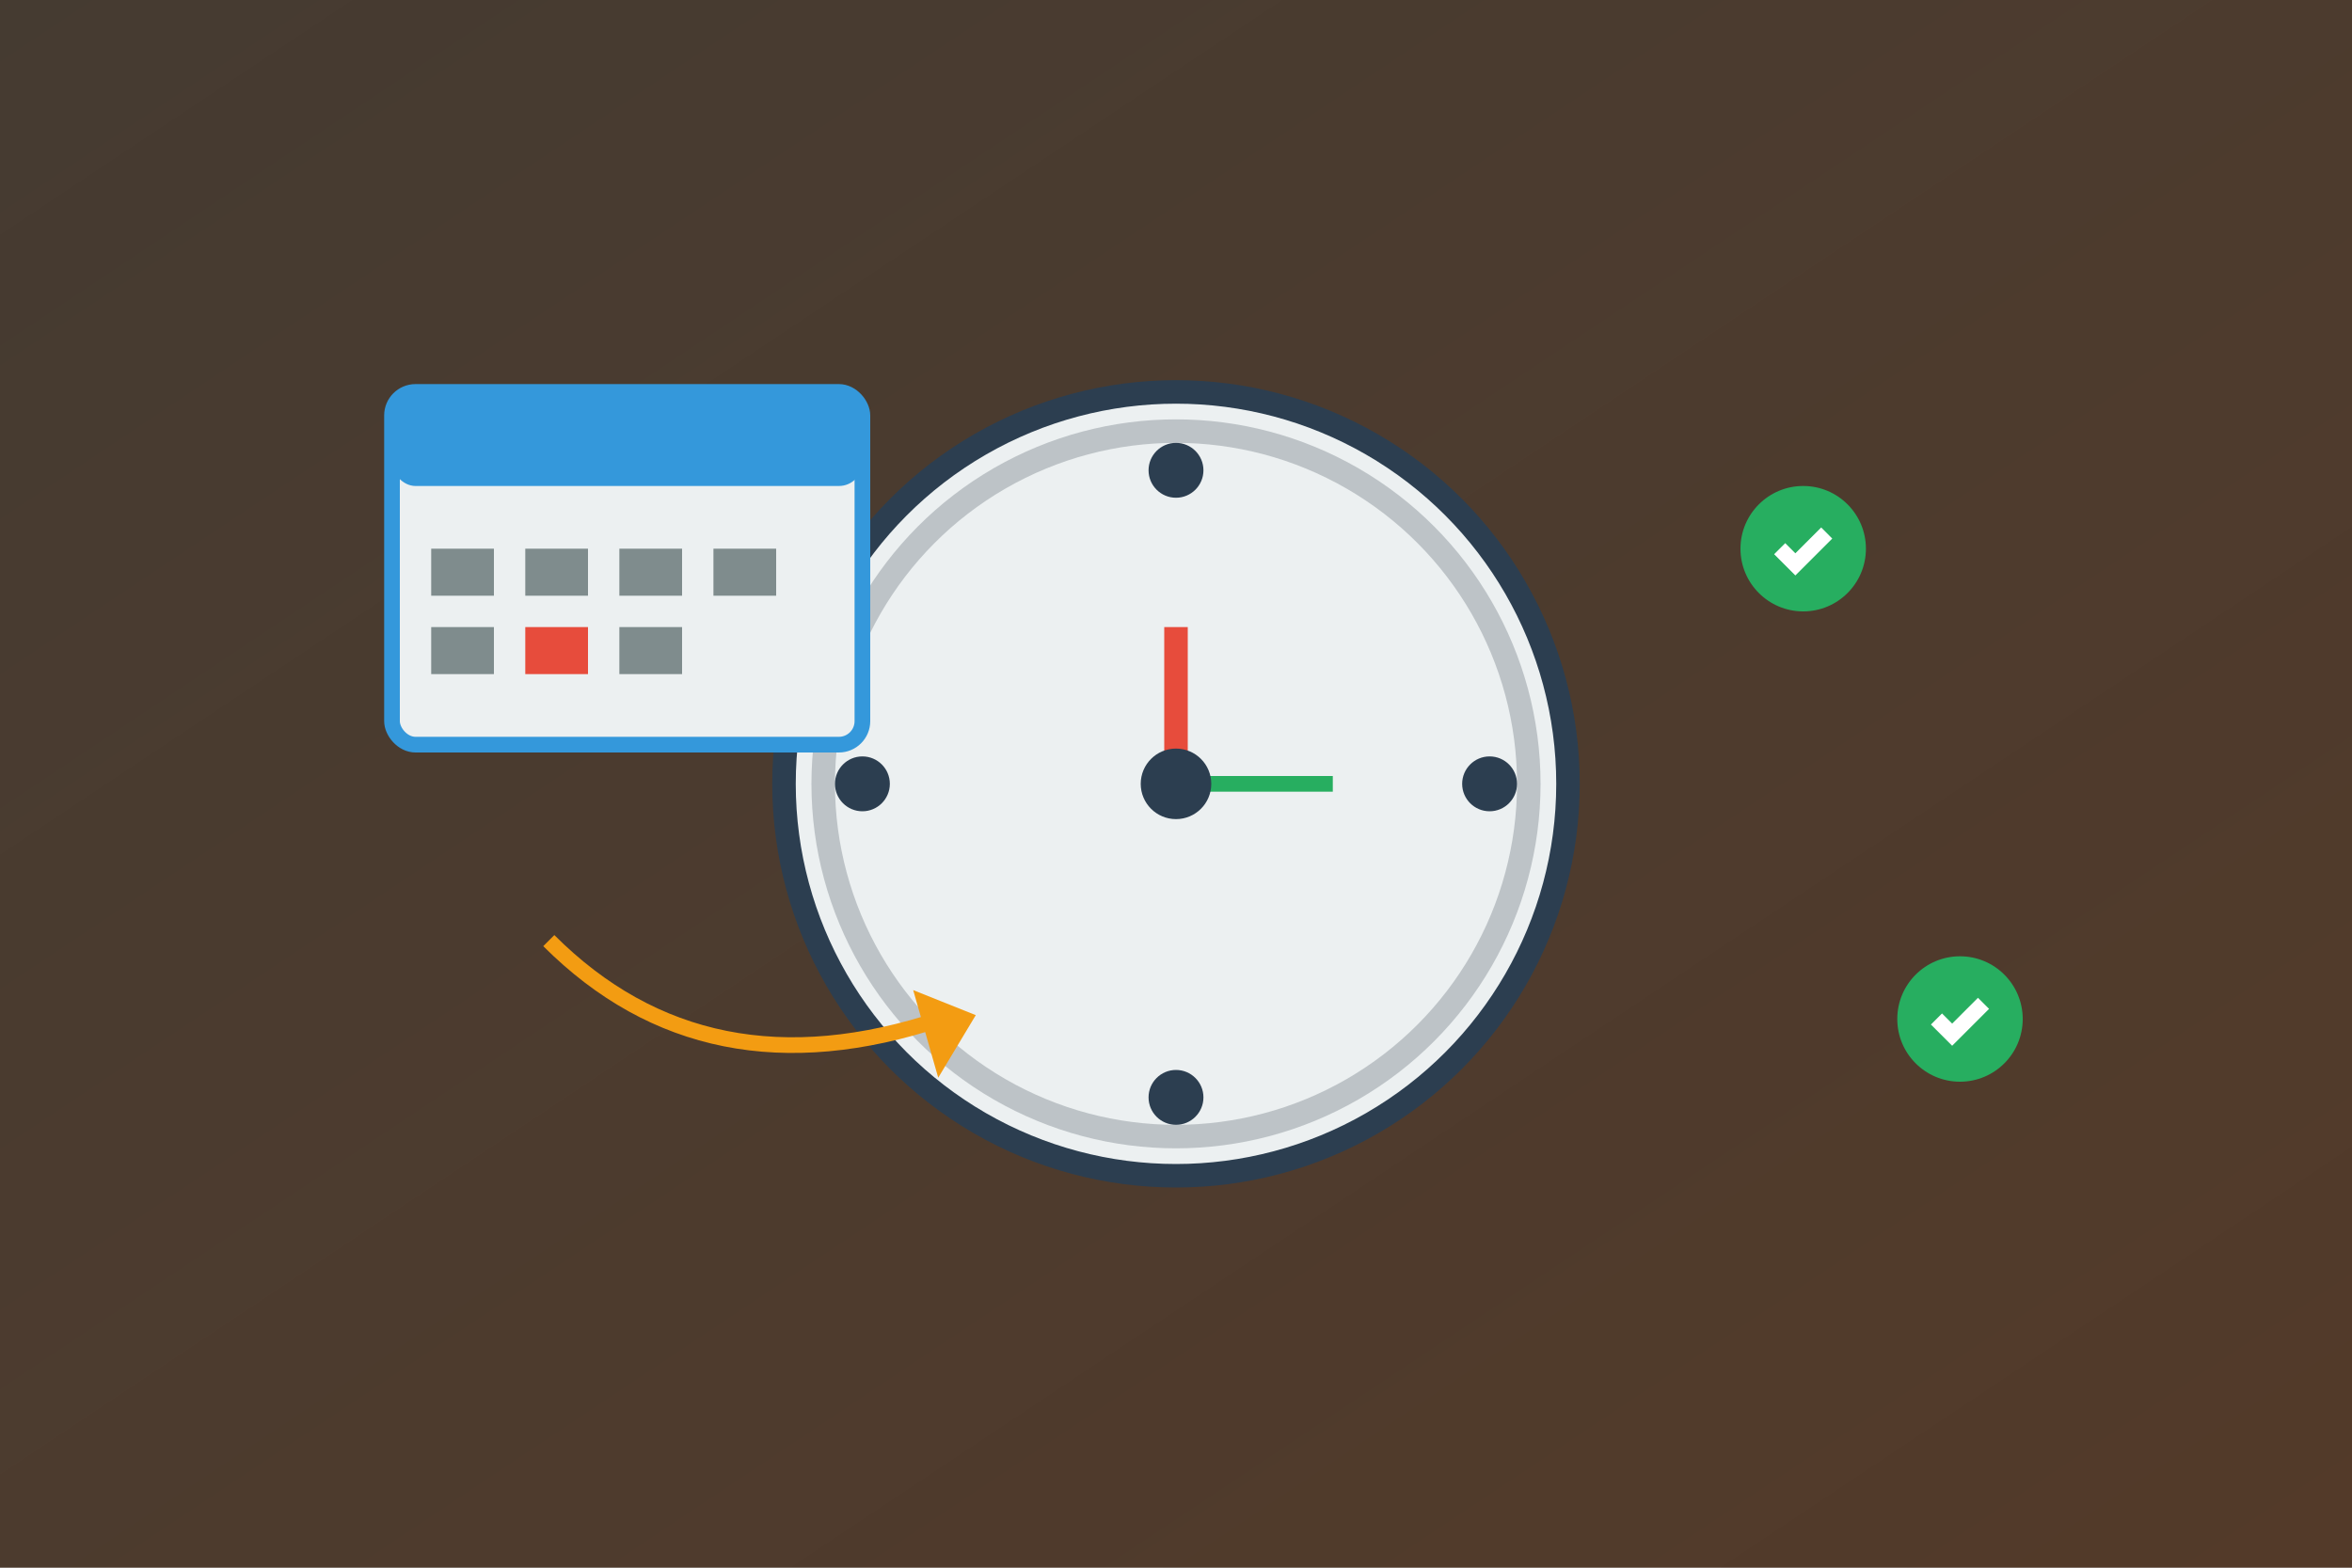 <svg xmlns="http://www.w3.org/2000/svg" viewBox="0 0 300 200" width="300" height="200">
  <rect x="0" y="0" width="300" height="200" fill="#333333" stroke="none"/>
  <defs>
    <linearGradient id="timeGradient" x1="0%" y1="0%" x2="100%" y2="100%">
      <stop offset="0%" style="stop-color:#e67e22;stop-opacity:0.1" />
      <stop offset="100%" style="stop-color:#d35400;stop-opacity:0.2" />
    </linearGradient>
  </defs>
  
  <!-- Background -->
  <rect width="300" height="200" fill="url(#timeGradient)"/>
  
  <!-- Large clock -->
  <g stroke="#2c3e50" stroke-width="3" fill="#ecf0f1">
    <circle cx="150" cy="100" r="50"/>
    <!-- Clock face -->
    <circle cx="150" cy="100" r="45" fill="none" stroke="#bdc3c7"/>
    <!-- Numbers -->
    <circle cx="150" cy="60" r="2" fill="#2c3e50"/>
    <circle cx="190" cy="100" r="2" fill="#2c3e50"/>
    <circle cx="150" cy="140" r="2" fill="#2c3e50"/>
    <circle cx="110" cy="100" r="2" fill="#2c3e50"/>
    
    <!-- Clock hands -->
    <path d="M 150 100 L 150 80" stroke="#e74c3c" stroke-width="3"/>
    <path d="M 150 100 L 170 100" stroke="#27ae60" stroke-width="2"/>
    <circle cx="150" cy="100" r="3" fill="#2c3e50"/>
  </g>
  
  <!-- Calendar -->
  <g fill="#3498db">
    <rect x="50" y="50" width="60" height="45" rx="3" fill="#ecf0f1" stroke="#3498db" stroke-width="2"/>
    <rect x="50" y="50" width="60" height="12" rx="3" fill="#3498db"/>
    <!-- Calendar grid -->
    <g fill="#7f8c8d">
      <rect x="55" y="70" width="8" height="6"/>
      <rect x="67" y="70" width="8" height="6"/>
      <rect x="79" y="70" width="8" height="6"/>
      <rect x="91" y="70" width="8" height="6"/>
      <rect x="55" y="80" width="8" height="6"/>
      <rect x="67" y="80" width="8" height="6" fill="#e74c3c"/>
      <rect x="79" y="80" width="8" height="6"/>
    </g>
  </g>
  
  <!-- Productivity elements -->
  <g fill="#27ae60">
    <!-- Checkmarks -->
    <circle cx="230" cy="70" r="8" fill="#27ae60"/>
    <path d="M 227 70 L 229 72 L 233 68" stroke="#ffffff" stroke-width="2" fill="none"/>
    
    <circle cx="250" cy="130" r="8" fill="#27ae60"/>
    <path d="M 247 130 L 249 132 L 253 128" stroke="#ffffff" stroke-width="2" fill="none"/>
  </g>
  
  <!-- Arrow showing flow -->
  <g stroke="#f39c12" stroke-width="2" fill="none">
    <path d="M 70 120 Q 90 140 120 130"/>
    <polygon points="118,128 123,130 120,135" fill="#f39c12"/>
  </g>
</svg>
